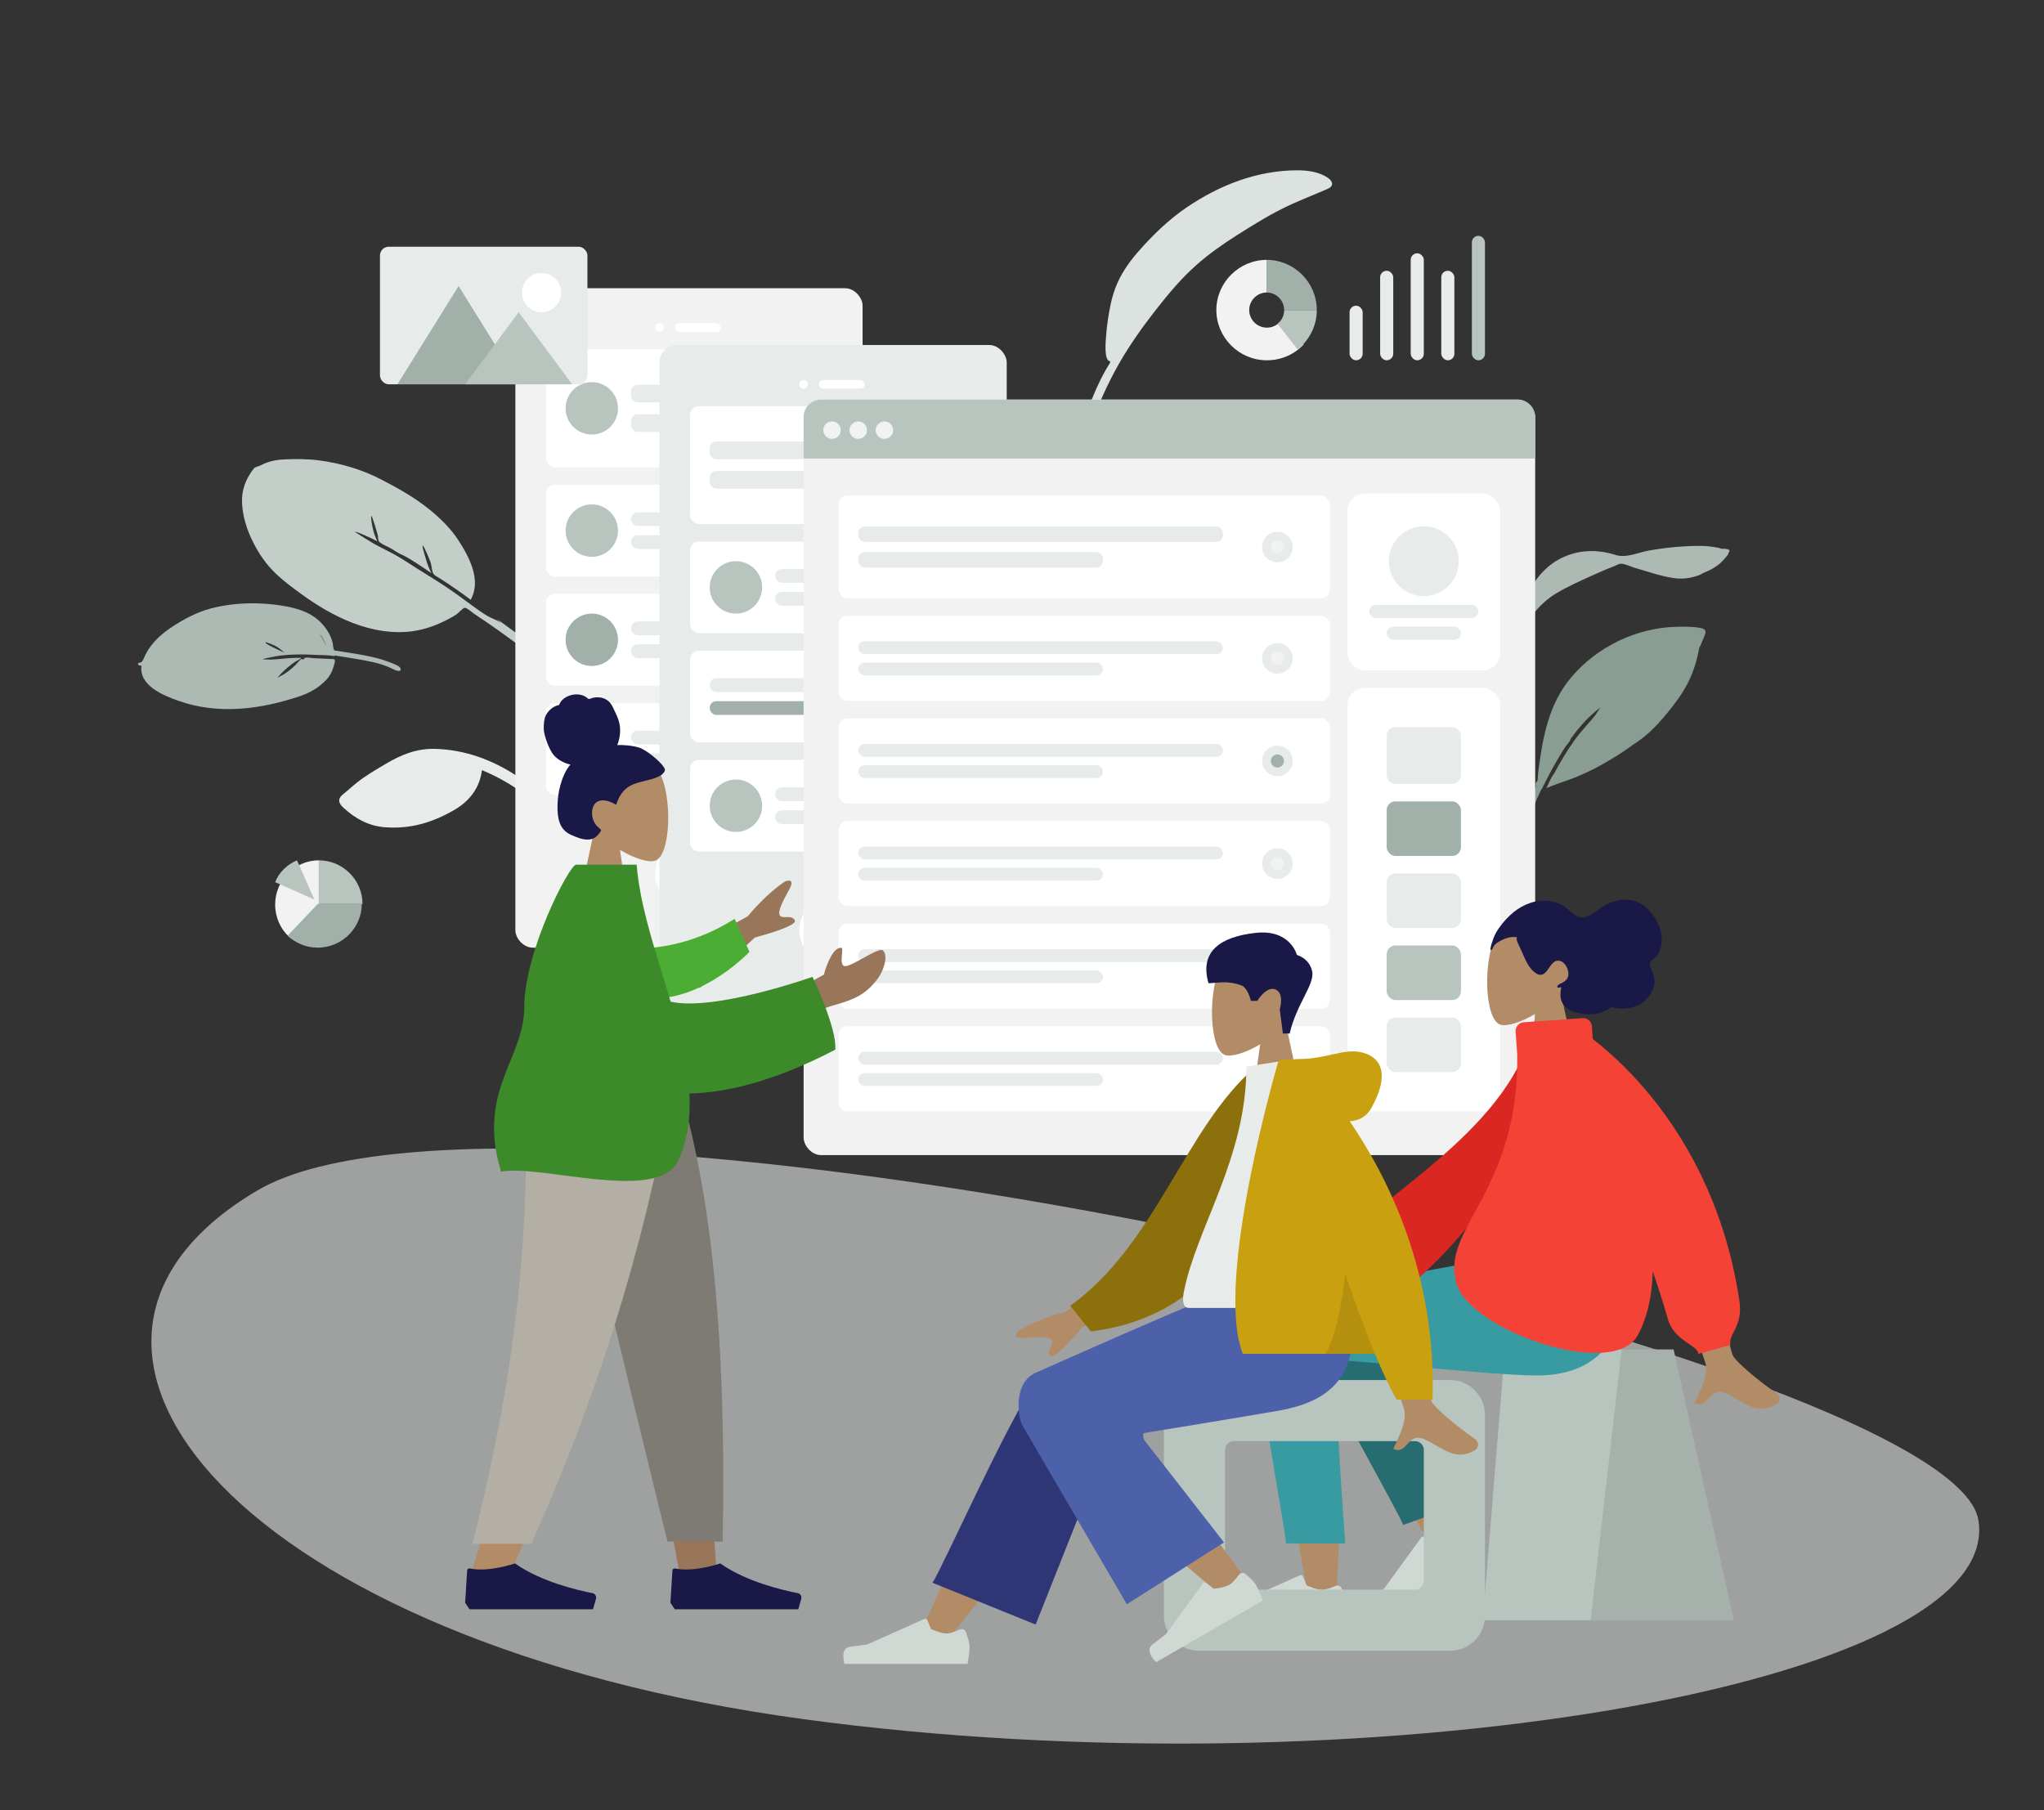<?xml version="1.0" encoding="UTF-8"?>
<svg xmlns="http://www.w3.org/2000/svg" width="936" height="829" viewBox="0 0 936 829" fill="none">
  <rect x="0" y="0" width="936" height="829" fill="#333333" stroke="none"/>
  <path fill-rule="evenodd" clip-rule="evenodd" d="M607.986 81.376C604.041 78.701 598.796 78 594.076 78C575.64 78 558.311 84.84 543.341 95.032C535.138 100.616 527.8 107.728 521.322 115.132C517.582 119.407 514.248 124.03 511.887 129.173C510.294 132.644 509.201 136.261 508.46 139.991C507.557 144.537 506.839 149.175 506.515 153.797C506.387 155.617 505.33 165.274 508.356 165.438C508.338 165.676 508.334 165.903 508.353 166.106C501.782 176.38 497.723 188.42 493.958 199.835C490.683 209.769 487.764 219.786 485.87 230.063C483.375 243.592 481.737 257.326 480.958 271.05C480.791 273.999 480.676 276.95 480.577 279.903C480.493 282.422 480.408 284.941 480.325 287.461C480.233 290.284 479.736 293.534 480.185 296.34C480.576 298.784 482.691 298.414 482.785 295.982C482.898 293.045 482.879 290.102 483.008 287.163C483.179 283.262 483.355 279.361 483.546 275.461C484.875 248.369 489.86 221.675 499.061 196.084C502.785 185.728 507.051 175.925 512.535 166.345C517.356 157.922 523.156 149.767 529.084 142.173C534.845 134.792 540.836 127.583 547.895 121.33C553.624 116.256 559.926 111.835 566.404 107.722C574.631 102.498 582.843 97.401 591.755 93.391C596.388 91.307 601.108 89.441 605.777 87.441C606.617 87.081 607.517 86.732 608.325 86.315C611.02 84.925 610.133 82.832 607.986 81.376Z" fill="#DCE2DF"></path>
  <path fill-rule="evenodd" clip-rule="evenodd" d="M788.225 251.334C787.692 250.946 786.426 250.809 785.838 250.692C783.39 250.21 780.869 250 778.374 250C770.681 250.012 762.863 250.767 755.298 252.074C750.494 252.903 744.687 255.696 739.909 254.179C731.585 251.537 723.172 251.667 715.274 255.439C708.053 258.888 702.572 265.439 699.373 272.517C698.89 273.586 696.932 277.519 696.378 280.17C696.141 280.712 695.913 281.257 695.708 281.811C695.126 283.384 694.603 284.984 694.118 286.588C693.91 287.272 693.389 288.782 694.008 289.074C693.019 290.901 692.141 292.783 691.411 294.726C689.286 300.378 686.962 306.578 686.215 312.568C685.939 314.786 685.928 317.017 686.185 319.239C686.312 320.338 686.26 322.546 687.004 323.382C688.585 325.154 689.396 322.673 689.218 321.491C687.858 312.485 690.485 304.027 693.598 295.561C695.612 290.087 698.92 285.078 702.626 280.543C705.625 276.871 708.842 273.98 712.953 271.546C717.981 268.569 723.356 266.163 728.681 263.749C732.184 262.161 735.691 260.615 739.291 259.247C740.092 258.942 741.351 258.161 742.239 258.158C744.116 258.152 746.777 259.537 748.59 260.052C754.554 261.748 760.594 263.919 766.758 264.785C770.712 265.341 774.416 264.715 778.113 263.398C778.491 263.264 779.125 262.918 779.901 262.424C782.646 261.368 785.243 260.039 787.504 258.121C788.806 257.017 789.989 255.589 791.067 254.282C791.389 253.892 791.532 253.444 791.537 253.018C791.781 252.891 791.943 252.741 791.98 252.567C792.249 251.281 789.796 251.258 788.225 251.334Z" fill="#ACBAB3"></path>
  <path fill-rule="evenodd" clip-rule="evenodd" d="M163.273 358.541C161.764 359.763 160.284 361.012 158.84 362.31C157.739 363.301 155.791 364.485 155.396 365.985C154.985 367.544 156.282 369.003 157.306 369.945C162.723 374.929 168.823 378.298 176.329 378.859C187.887 379.722 197.946 376.77 207.974 370.963C215.018 366.883 219.684 360.849 220.703 352.701C229.092 356.187 237.205 360.993 244.1 366.891C247.502 369.801 250.432 373.025 253.142 376.599C254.878 378.889 256.557 381.215 258.115 383.631C258.792 384.68 259.481 386.542 260.599 387.146C261.912 387.856 263.499 386.743 263.434 385.284C263.379 384.069 262.068 382.66 261.454 381.667C260.436 380.018 259.402 378.379 258.313 376.776C256.551 374.179 254.73 371.62 252.744 369.19C248.28 363.73 242.601 359.221 236.714 355.375C225.42 347.997 213.025 343.349 199.283 342.955C190.833 342.713 183.725 345.6 176.499 349.911C172 352.595 167.356 355.235 163.273 358.541Z" fill="#E7EBE9"></path>
  <path fill-rule="evenodd" clip-rule="evenodd" d="M272.883 322.856C264.077 313.787 255.241 304.832 245.403 296.847C239.605 292.141 233.495 287.863 227.511 283.401C228.201 284.006 228.878 284.628 229.539 285.266C227.671 283.998 225.226 283.281 223.246 282.107C221.037 280.798 218.925 279.301 216.854 277.791C212.811 274.845 208.829 271.843 204.673 269.051C200.043 265.94 195.245 263.066 190.536 260.072C186.539 257.532 182.494 254.751 178.218 252.674C175.888 251.542 173.553 250.201 171.213 249.02C170.43 248.625 162.484 243.608 162.504 243.593C162.943 243.262 166.942 245.14 167.56 245.393C169.366 246.131 171.094 247.013 172.83 247.893C171.877 246.013 171.123 244.038 170.712 241.958C170.585 241.317 169.569 236.644 170.089 236.252C170.348 236.057 172.883 244.416 173.013 245.22C173.119 245.872 173.103 246.812 173.317 247.431C173.662 248.429 173.645 248.127 174.405 248.69C175.798 249.721 177.647 250.365 179.154 251.227C179.968 251.68 182.485 253.48 184.001 253.993C188.588 256.221 193.238 259.649 197.597 262.495C196.453 260.345 195.582 258.097 194.948 255.741C194.797 255.182 193.167 250.165 193.563 249.867C194.008 249.532 197.112 257.195 197.296 257.92C197.637 259.268 197.708 260.768 198.136 262.079C198.605 263.518 200.07 264.028 201.39 264.867C206.247 267.953 210.938 271.232 215.55 274.662C220.583 265.711 214.78 254.903 209.89 247.393C206.364 241.98 201.619 237.34 196.608 233.289C189.92 227.882 182.269 223.563 174.627 219.612C165.723 215.009 156.099 212.156 146.093 210.839C140.86 210.149 135.507 210.169 130.221 210.39C127.639 210.498 125.16 210.84 122.686 211.682C121.57 212.062 120.492 212.541 119.442 213.077C118.644 213.484 116.713 213.914 116.255 214.521C112.477 219.438 110.545 224.337 110.84 230.515C111.119 236.363 112.966 242.214 115.472 247.431C118.264 253.24 121.854 258.512 126.55 262.936C130.132 266.312 134.137 269.25 138.116 272.15C152.267 282.463 170.208 291.433 188.536 289.128C194.469 288.383 200.112 286.308 205.385 283.489C206.628 282.824 207.863 282.152 209.036 281.368C209.827 280.839 211.941 278.456 212.736 278.37C213.827 278.251 216.175 280.469 217.198 281.144C224.972 286.275 232.542 291.685 239.953 297.313C247.839 303.301 255.337 309.697 262.615 316.393C265.71 319.242 268.786 322.096 271.791 325.04C272.491 325.725 274.202 328.247 275.471 328.361C276.273 328.434 276.814 327.749 276.7 327.006C276.501 325.715 273.785 323.784 272.883 322.856Z" fill="#C4CEC9"></path>
  <path fill-rule="evenodd" clip-rule="evenodd" d="M778.98 287.66C775.57 286.915 771.803 286.972 768.329 287.033C749.695 287.287 731.397 296.109 719.489 310.205C709.351 322.205 706.563 337.125 704.56 352.207C704.362 353.704 704.277 355.192 704.165 356.693C704.141 357.015 704.105 357.302 704.066 357.573C703.279 358.277 702.865 359.098 703.332 360C701.597 363.797 700.129 367.69 698.869 371.706C695.162 383.526 691.392 395.571 693.714 408C694.257 401.16 695.399 394.166 696.764 387.438C696.842 387.052 696.927 386.669 697.015 386.287C697.025 386.247 697.033 386.206 697.042 386.166C697.525 384.106 698.153 382.108 698.917 380.141C698.925 380.119 698.933 380.098 698.941 380.077C699.042 379.818 699.149 379.56 699.255 379.303C699.474 378.77 699.699 378.238 699.937 377.709C700.018 377.528 700.095 377.346 700.17 377.163C701.282 374.437 701.751 371.365 702.748 368.545C702.986 367.904 703.235 367.265 703.496 366.629C703.512 366.592 703.527 366.555 703.543 366.518C704.249 364.807 705.028 363.118 705.853 361.446C706.301 361.109 706.54 360.274 706.927 359.515C707.006 359.365 707.631 358.368 707.817 357.793C708.303 356.854 708.786 355.915 709.275 354.977C709.261 354.983 709.246 354.988 709.231 354.994C709.72 354.093 710.211 353.197 710.698 352.304C710.805 352.108 710.913 351.912 711.021 351.715C711.196 351.402 711.371 351.089 711.545 350.777C713.177 347.856 714.908 344.994 716.705 342.167C717.347 341.158 718.879 339.711 719.173 338.579C719.184 338.536 719.186 338.497 719.193 338.457C723.093 332.979 727.582 327.927 732.967 323.924C732.316 324.628 730.932 327.015 730.567 327.488C729.447 328.935 728.232 330.282 727.013 331.646C724.828 334.089 722.696 336.609 720.801 339.274C717.335 344.148 714.346 349.277 711.519 354.51C711.493 354.54 711.463 354.569 711.438 354.601C710.017 356.352 709.123 358.998 708.101 361.001C712.147 359.127 716.622 357.906 720.774 356.242C724.916 354.583 728.944 352.735 732.834 350.566C738.003 347.682 743.366 344.427 748.25 340.743C753.847 337.271 758.551 332.492 762.703 327.477C767.615 321.543 772.117 315.558 774.901 308.353C776.269 304.813 777.345 301.121 777.983 297.386C778.011 297.224 778.046 297.047 778.085 296.864C778.738 295.574 779.321 294.255 779.811 292.906C780.588 290.766 782.425 288.412 778.98 287.66Z" fill="#899D93"></path>
  <path fill-rule="evenodd" clip-rule="evenodd" d="M130.292 299.014C128.94 297.666 127.422 296.45 125.64 295.583C125.189 295.364 121.833 293.895 121.614 294.218C121.105 294.968 129.886 298.583 130.292 299.014M146.205 290.012C146.194 290.069 147.358 291.887 147.675 292.446C148.35 293.635 148.972 294.847 149.558 296.061C148.691 293.916 147.8 291.928 146.205 290.012M64.818 304.814C63.697 305.146 62.35 303.836 63.804 303.514C64.98 303.254 64.922 303.193 65.451 302.321C65.879 301.612 66.144 300.748 66.52 300.005C67.319 298.427 68.224 296.923 69.336 295.514C71.718 292.493 74.621 289.89 77.877 287.696C83.559 283.868 89.929 280.369 96.687 278.611C107.433 275.816 119.662 275.643 130.424 277.581C137.089 278.781 143.181 280.867 147.606 285.809C149.819 288.279 151.555 291.172 152.314 294.358C152.512 295.19 152.475 296.116 152.723 296.932C153.104 298.185 152.936 297.851 154.528 298.095C156.267 298.362 158.004 298.633 159.74 298.91C164.287 299.634 168.861 300.403 173.291 301.578C174.75 301.965 176.176 302.437 177.569 302.987C178.623 303.402 182.818 304.704 183.328 305.965C184.177 308.062 181.333 307.111 180.45 306.655C179.676 306.254 178.881 305.881 178.075 305.538C176.045 304.673 173.93 304.004 171.767 303.471C169.43 302.895 167.045 302.466 164.67 302.035C162.454 301.634 160.23 301.27 158.003 300.921C156.767 300.727 155.528 300.539 154.29 300.35C153.868 300.286 153.122 299.949 153.178 300.455C150.575 299.993 147.76 300.06 145.109 299.932C141.862 299.777 138.602 299.649 135.344 299.742C132.994 299.81 130.642 299.952 128.304 300.242C126.938 300.412 125.594 300.661 124.253 300.976C123.517 301.149 120.614 301.515 120.213 302.106C120.385 301.852 123.589 302.099 123.997 302.084C125.628 302.028 127.247 301.879 128.872 301.712C131.888 301.402 134.906 301.24 137.931 301.263C137.92 301.752 135.853 302.623 135.349 302.947C134.217 303.674 133.134 304.467 132.123 305.337C130.343 306.869 128.211 308.766 126.979 310.581C127.342 310.046 129.133 309.35 129.768 308.942C130.786 308.287 131.783 307.588 132.727 306.841C133.598 306.152 134.411 305.407 135.21 304.646C136.009 303.885 137.094 302.303 138.144 301.796C138.208 301.765 138.666 302.098 138.926 301.985C139.188 301.871 139.515 301.3 139.581 301.277C140.559 300.93 142.415 301.362 143.443 301.406C146.109 301.519 148.772 301.667 151.435 301.802C152.26 301.843 152.962 301.671 153.273 302.231C153.605 302.829 152.997 304.4 152.824 305.051C152.182 307.469 151.041 309.638 149.245 311.511C145.883 315.02 141.736 317.359 137.052 318.924C119.111 324.918 100.023 327.318 82.088 321.083C74.662 318.502 63.479 313.889 64.818 304.814" fill="#ACBAB3"></path>
  <g clip-path="url(#clip0_3_1772)">
    <rect x="236" y="132" width="159" height="302" rx="8" fill="#F2F2F2"></rect>
    <path fill-rule="evenodd" clip-rule="evenodd" d="M315 415C323.284 415 330 408.284 330 400C330 391.716 323.284 385 315 385C306.716 385 300 391.716 300 400C300 408.284 306.716 415 315 415Z" fill="white"></path>
    <path fill-rule="evenodd" clip-rule="evenodd" d="M302 152C303.105 152 304 151.105 304 150C304 148.895 303.105 148 302 148C300.895 148 300 148.895 300 150C300 151.105 300.895 152 302 152Z" fill="white"></path>
    <rect x="309" y="148" width="21" height="4" rx="2" fill="white"></rect>
    <g clip-path="url(#clip1_3_1772)">
      <g clip-path="url(#clip2_3_1772)">
        <rect x="250" y="160" width="131" height="54" rx="4" fill="white"></rect>
        <g clip-path="url(#clip3_3_1772)">
          <rect x="289" y="176.2" width="73" height="8.1" rx="3" fill="#E7EBE9"></rect>
          <rect x="289" y="189.7" width="49" height="8.1" rx="3" fill="#E7EBE9"></rect>
        </g>
        <path fill-rule="evenodd" clip-rule="evenodd" d="M271 199C277.627 199 283 193.627 283 187C283 180.373 277.627 175 271 175C264.373 175 259 180.373 259 187C259 193.627 264.373 199 271 199Z" fill="#B8C4BE"></path>
      </g>
      <g clip-path="url(#clip4_3_1772)">
        <rect x="250" y="222" width="131" height="42" rx="4" fill="white"></rect>
        <g clip-path="url(#clip5_3_1772)">
          <rect x="289" y="234.6" width="73" height="6.3" rx="3" fill="#E7EBE9"></rect>
          <rect x="289" y="245.1" width="49" height="6.3" rx="3" fill="#E7EBE9"></rect>
        </g>
        <path fill-rule="evenodd" clip-rule="evenodd" d="M271 255C277.627 255 283 249.627 283 243C283 236.373 277.627 231 271 231C264.373 231 259 236.373 259 243C259 249.627 264.373 255 271 255Z" fill="#B8C4BE"></path>
      </g>
      <g clip-path="url(#clip6_3_1772)">
        <rect x="250" y="272" width="131" height="42" rx="4" fill="white"></rect>
        <g clip-path="url(#clip7_3_1772)">
          <rect x="289" y="284.6" width="73" height="6.3" rx="3" fill="#E7EBE9"></rect>
          <rect x="289" y="295.1" width="49" height="6.3" rx="3" fill="#E7EBE9"></rect>
        </g>
        <path fill-rule="evenodd" clip-rule="evenodd" d="M271 305C277.627 305 283 299.627 283 293C283 286.373 277.627 281 271 281C264.373 281 259 286.373 259 293C259 299.627 264.373 305 271 305Z" fill="#A1B1A9"></path>
      </g>
      <g clip-path="url(#clip8_3_1772)">
        <rect x="250" y="322" width="131" height="42" rx="4" fill="white"></rect>
        <g clip-path="url(#clip9_3_1772)">
          <rect x="289" y="334.6" width="73" height="6.3" rx="3" fill="#E7EBE9"></rect>
          <rect x="289" y="345.1" width="49" height="6.3" rx="3" fill="#E7EBE9"></rect>
        </g>
        <path fill-rule="evenodd" clip-rule="evenodd" d="M271 355C277.627 355 283 349.627 283 343C283 336.373 277.627 331 271 331C264.373 331 259 336.373 259 343C259 349.627 264.373 355 271 355Z" fill="#B8C4BE"></path>
      </g>
    </g>
  </g>
  <rect x="302" y="158" width="159" height="302" rx="8" fill="#E7EBE9"></rect>
  <path fill-rule="evenodd" clip-rule="evenodd" d="M381 441C389.284 441 396 434.284 396 426C396 417.716 389.284 411 381 411C372.716 411 366 417.716 366 426C366 434.284 372.716 441 381 441Z" fill="white"></path>
  <path fill-rule="evenodd" clip-rule="evenodd" d="M368 178C369.105 178 370 177.105 370 176C370 174.895 369.105 174 368 174C366.895 174 366 174.895 366 176C366 177.105 366.895 178 368 178Z" fill="white"></path>
  <rect x="375" y="174" width="21" height="4" rx="2" fill="white"></rect>
  <g clip-path="url(#clip10_3_1772)">
    <g clip-path="url(#clip11_3_1772)">
      <rect x="316" y="186" width="131" height="54" rx="4" fill="white"></rect>
      <g clip-path="url(#clip12_3_1772)">
        <rect x="325" y="202.2" width="73" height="8.1" rx="3" fill="#E7EBE9"></rect>
        <rect x="325" y="215.7" width="49" height="8.1" rx="3" fill="#E7EBE9"></rect>
      </g>
      <path fill-rule="evenodd" clip-rule="evenodd" d="M433 220C436.866 220 440 216.866 440 213C440 209.134 436.866 206 433 206C429.134 206 426 209.134 426 213C426 216.866 429.134 220 433 220Z" fill="#E7EBE9"></path>
      <path fill-rule="evenodd" clip-rule="evenodd" d="M433 216C434.657 216 436 214.657 436 213C436 211.343 434.657 210 433 210C431.343 210 430 211.343 430 213C430 214.657 431.343 216 433 216Z" fill="#F2F2F2"></path>
    </g>
    <g clip-path="url(#clip13_3_1772)">
      <rect x="316" y="248" width="131" height="42" rx="4" fill="white"></rect>
      <g clip-path="url(#clip14_3_1772)">
        <rect x="355" y="260.6" width="73" height="6.3" rx="3" fill="#E7EBE9"></rect>
        <rect x="355" y="271.1" width="49" height="6.3" rx="3" fill="#E7EBE9"></rect>
      </g>
      <path fill-rule="evenodd" clip-rule="evenodd" d="M337 281C343.627 281 349 275.627 349 269C349 262.373 343.627 257 337 257C330.373 257 325 262.373 325 269C325 275.627 330.373 281 337 281Z" fill="#B8C4BE"></path>
    </g>
    <g clip-path="url(#clip15_3_1772)">
      <rect x="316" y="298" width="131" height="42" rx="4" fill="white"></rect>
      <g clip-path="url(#clip16_3_1772)">
        <rect x="325" y="310.6" width="73" height="6.3" rx="3" fill="#E7EBE9"></rect>
        <rect x="325" y="321.1" width="49" height="6.3" rx="3" fill="#A1B1A9"></rect>
      </g>
      <path fill-rule="evenodd" clip-rule="evenodd" d="M433 326C436.866 326 440 322.866 440 319C440 315.134 436.866 312 433 312C429.134 312 426 315.134 426 319C426 322.866 429.134 326 433 326Z" fill="#E7EBE9"></path>
      <path fill-rule="evenodd" clip-rule="evenodd" d="M433 322C434.657 322 436 320.657 436 319C436 317.343 434.657 316 433 316C431.343 316 430 317.343 430 319C430 320.657 431.343 322 433 322Z" fill="#F2F2F2"></path>
    </g>
    <g clip-path="url(#clip17_3_1772)">
      <rect x="316" y="348" width="131" height="42" rx="4" fill="white"></rect>
      <g clip-path="url(#clip18_3_1772)">
        <rect x="355" y="360.6" width="73" height="6.3" rx="3" fill="#E7EBE9"></rect>
        <rect x="355" y="371.1" width="49" height="6.3" rx="3" fill="#E7EBE9"></rect>
      </g>
      <path fill-rule="evenodd" clip-rule="evenodd" d="M337 381C343.627 381 349 375.627 349 369C349 362.373 343.627 357 337 357C330.373 357 325 362.373 325 369C325 375.627 330.373 381 337 381Z" fill="#B8C4BE"></path>
    </g>
  </g>
  <g clip-path="url(#clip19_3_1772)">
    <rect x="368" y="183" width="335" height="346" rx="8" fill="#F2F2F2"></rect>
    <rect x="617" y="226" width="70" height="81" rx="8" fill="white"></rect>
    <path fill-rule="evenodd" clip-rule="evenodd" d="M652 273C660.837 273 668 265.837 668 257C668 248.163 660.837 241 652 241C643.163 241 636 248.163 636 257C636 265.837 643.163 273 652 273Z" fill="#E7EBE9"></path>
    <rect x="627" y="277" width="50" height="6" rx="3" fill="#E7EBE9"></rect>
    <rect x="635" y="287" width="34" height="6" rx="3" fill="#E7EBE9"></rect>
    <path d="M368 191C368 186.582 371.582 183 376 183H695C699.418 183 703 186.582 703 191V210H368V191Z" fill="#B8C4BE"></path>
    <path fill-rule="evenodd" clip-rule="evenodd" d="M381 201C383.209 201 385 199.209 385 197C385 194.791 383.209 193 381 193C378.791 193 377 194.791 377 197C377 199.209 378.791 201 381 201Z" fill="#F2F2F2"></path>
    <path fill-rule="evenodd" clip-rule="evenodd" d="M393 201C395.209 201 397 199.209 397 197C397 194.791 395.209 193 393 193C390.791 193 389 194.791 389 197C389 199.209 390.791 201 393 201Z" fill="#F2F2F2"></path>
    <path fill-rule="evenodd" clip-rule="evenodd" d="M405 201C407.209 201 409 199.209 409 197C409 194.791 407.209 193 405 193C402.791 193 401 194.791 401 197C401 199.209 402.791 201 405 201Z" fill="#F2F2F2"></path>
    <g clip-path="url(#clip20_3_1772)">
      <rect x="617" y="315" width="70" height="194" rx="8" fill="white"></rect>
      <g clip-path="url(#clip21_3_1772)">
        <rect x="635" y="333" width="34" height="26" rx="4" fill="#E7EBE9"></rect>
        <rect x="635" y="367" width="34" height="25" rx="4" fill="#A1B1A9"></rect>
        <rect x="635" y="400" width="34" height="25" rx="4" fill="#E7EBE9"></rect>
        <rect x="635" y="466" width="34" height="25" rx="4" fill="#E7EBE9"></rect>
        <rect x="635" y="433" width="34" height="25" rx="4" fill="#B8C4BE"></rect>
      </g>
    </g>
    <g clip-path="url(#clip22_3_1772)">
      <g clip-path="url(#clip23_3_1772)">
        <rect x="384" y="227" width="225" height="47" rx="4" fill="white"></rect>
        <g clip-path="url(#clip24_3_1772)">
          <rect x="393" y="241.1" width="167" height="7.05" rx="3" fill="#E7EBE9"></rect>
          <rect x="393" y="252.85" width="112.096" height="7.05" rx="3" fill="#E7EBE9"></rect>
        </g>
        <path fill-rule="evenodd" clip-rule="evenodd" d="M584.954 257.5C588.82 257.5 591.954 254.366 591.954 250.5C591.954 246.634 588.82 243.5 584.954 243.5C581.088 243.5 577.954 246.634 577.954 250.5C577.954 254.366 581.088 257.5 584.954 257.5Z" fill="#E7EBE9"></path>
        <path fill-rule="evenodd" clip-rule="evenodd" d="M584.954 253.5C586.611 253.5 587.954 252.157 587.954 250.5C587.954 248.843 586.611 247.5 584.954 247.5C583.297 247.5 581.954 248.843 581.954 250.5C581.954 252.157 583.297 253.5 584.954 253.5Z" fill="#F2F2F2"></path>
      </g>
      <g clip-path="url(#clip25_3_1772)">
        <rect x="384" y="282" width="225" height="39" rx="4" fill="white"></rect>
        <g clip-path="url(#clip26_3_1772)">
          <rect x="393" y="293.7" width="167" height="5.85" rx="2.925" fill="#E7EBE9"></rect>
          <rect x="393" y="303.45" width="112.096" height="5.85" rx="2.925" fill="#E7EBE9"></rect>
        </g>
        <path fill-rule="evenodd" clip-rule="evenodd" d="M584.954 308.5C588.82 308.5 591.954 305.366 591.954 301.5C591.954 297.634 588.82 294.5 584.954 294.5C581.088 294.5 577.954 297.634 577.954 301.5C577.954 305.366 581.088 308.5 584.954 308.5Z" fill="#E7EBE9"></path>
        <path fill-rule="evenodd" clip-rule="evenodd" d="M584.954 304.5C586.611 304.5 587.954 303.157 587.954 301.5C587.954 299.843 586.611 298.5 584.954 298.5C583.297 298.5 581.954 299.843 581.954 301.5C581.954 303.157 583.297 304.5 584.954 304.5Z" fill="#F2F2F2"></path>
      </g>
      <g clip-path="url(#clip27_3_1772)">
        <rect x="384" y="329" width="225" height="39" rx="4" fill="white"></rect>
        <g clip-path="url(#clip28_3_1772)">
          <rect x="393" y="340.7" width="167" height="5.85" rx="2.925" fill="#E7EBE9"></rect>
          <rect x="393" y="350.45" width="112.096" height="5.85" rx="2.925" fill="#E7EBE9"></rect>
        </g>
        <path fill-rule="evenodd" clip-rule="evenodd" d="M584.954 355.5C588.82 355.5 591.954 352.366 591.954 348.5C591.954 344.634 588.82 341.5 584.954 341.5C581.088 341.5 577.954 344.634 577.954 348.5C577.954 352.366 581.088 355.5 584.954 355.5Z" fill="#E7EBE9"></path>
        <path fill-rule="evenodd" clip-rule="evenodd" d="M584.954 351.5C586.611 351.5 587.954 350.157 587.954 348.5C587.954 346.843 586.611 345.5 584.954 345.5C583.297 345.5 581.954 346.843 581.954 348.5C581.954 350.157 583.297 351.5 584.954 351.5Z" fill="#A1B1A9"></path>
      </g>
      <g clip-path="url(#clip29_3_1772)">
        <rect x="384" y="470" width="225" height="39" rx="4" fill="white"></rect>
        <g clip-path="url(#clip30_3_1772)">
          <rect x="393" y="481.7" width="167" height="5.85" rx="2.925" fill="#E7EBE9"></rect>
          <rect x="393" y="491.45" width="112.096" height="5.85" rx="2.925" fill="#E7EBE9"></rect>
        </g>
        <path fill-rule="evenodd" clip-rule="evenodd" d="M584.954 496.5C588.82 496.5 591.954 493.366 591.954 489.5C591.954 485.634 588.82 482.5 584.954 482.5C581.088 482.5 577.954 485.634 577.954 489.5C577.954 493.366 581.088 496.5 584.954 496.5Z" fill="#E7EBE9"></path>
        <path fill-rule="evenodd" clip-rule="evenodd" d="M584.954 492.5C586.611 492.5 587.954 491.157 587.954 489.5C587.954 487.843 586.611 486.5 584.954 486.5C583.297 486.5 581.954 487.843 581.954 489.5C581.954 491.157 583.297 492.5 584.954 492.5Z" fill="#F2F2F2"></path>
      </g>
      <g clip-path="url(#clip31_3_1772)">
        <rect x="384" y="423" width="225" height="39" rx="4" fill="white"></rect>
        <g clip-path="url(#clip32_3_1772)">
          <rect x="393" y="434.7" width="167" height="5.85" rx="2.925" fill="#E7EBE9"></rect>
          <rect x="393" y="444.45" width="112.096" height="5.85" rx="2.925" fill="#E7EBE9"></rect>
        </g>
        <path fill-rule="evenodd" clip-rule="evenodd" d="M584.954 449.5C588.82 449.5 591.954 446.366 591.954 442.5C591.954 438.634 588.82 435.5 584.954 435.5C581.088 435.5 577.954 438.634 577.954 442.5C577.954 446.366 581.088 449.5 584.954 449.5Z" fill="#E7EBE9"></path>
        <path fill-rule="evenodd" clip-rule="evenodd" d="M584.954 445.5C586.611 445.5 587.954 444.157 587.954 442.5C587.954 440.843 586.611 439.5 584.954 439.5C583.297 439.5 581.954 440.843 581.954 442.5C581.954 444.157 583.297 445.5 584.954 445.5Z" fill="#F2F2F2"></path>
      </g>
      <g clip-path="url(#clip33_3_1772)">
        <rect x="384" y="376" width="225" height="39" rx="4" fill="white"></rect>
        <g clip-path="url(#clip34_3_1772)">
          <rect x="393" y="387.7" width="167" height="5.85" rx="2.925" fill="#E7EBE9"></rect>
          <rect x="393" y="397.45" width="112.096" height="5.85" rx="2.925" fill="#E7EBE9"></rect>
        </g>
        <path fill-rule="evenodd" clip-rule="evenodd" d="M584.954 402.5C588.82 402.5 591.954 399.366 591.954 395.5C591.954 391.634 588.82 388.5 584.954 388.5C581.088 388.5 577.954 391.634 577.954 395.5C577.954 399.366 581.088 402.5 584.954 402.5Z" fill="#E7EBE9"></path>
        <path fill-rule="evenodd" clip-rule="evenodd" d="M584.954 398.5C586.611 398.5 587.954 397.157 587.954 395.5C587.954 393.843 586.611 392.5 584.954 392.5C583.297 392.5 581.954 393.843 581.954 395.5C581.954 397.157 583.297 398.5 584.954 398.5Z" fill="#F2F2F2"></path>
      </g>
    </g>
  </g>
  <rect x="618" y="140" width="6" height="25" rx="3" fill="#E7EBE9"></rect>
  <rect x="632" y="124" width="6" height="41" rx="3" fill="#E7EBE9"></rect>
  <rect x="646" y="116" width="6" height="49" rx="3" fill="#E7EBE9"></rect>
  <rect x="660" y="124" width="6" height="41" rx="3" fill="#E7EBE9"></rect>
  <rect x="674" y="108" width="6" height="57" rx="3" fill="#B8C4BE"></rect>
  <path fill-rule="evenodd" clip-rule="evenodd" d="M126 414.256C126 403.117 135.002 394 146 394V414.256L132.332 429C128.444 425.395 126 420.107 126 414.256Z" fill="#F2F2F2"></path>
  <path fill-rule="evenodd" clip-rule="evenodd" d="M145.471 414H165.668C165.668 419.221 163.538 424.113 160.171 427.668C156.468 431.556 151.195 434 145.471 434C140.198 434 135.372 431.891 131.668 428.557L145.471 414Z" fill="#A1B1A9"></path>
  <path fill-rule="evenodd" clip-rule="evenodd" d="M166 414C166 403.002 156.998 394 146 394V414H166ZM136 394L144 412L126 404C127.78 399.334 131.777 395.78 136 394Z" fill="#B8C4BE"></path>
  <path fill-rule="evenodd" clip-rule="evenodd" d="M586.051 147.504C584.573 149.068 582.479 150.05 580.15 150.05C575.675 150.05 572.048 146.446 572.048 142C572.048 137.554 575.675 133.95 580.15 133.95V119C567.42 119 557 129.352 557 142C557 154.648 567.42 165 580.15 165C586.837 165 592.88 162.189 597 157.718L586.051 147.504Z" fill="#F2F2F2"></path>
  <path fill-rule="evenodd" clip-rule="evenodd" d="M580 119V133.95C584.446 133.95 588.05 137.554 588.05 142H603C603 129.352 592.648 119 580 119Z" fill="#A1B1A9"></path>
  <path fill-rule="evenodd" clip-rule="evenodd" d="M588.073 142C588.073 144.555 586.869 146.827 585 148.293L594.196 160C599.55 155.809 603 149.312 603 142H588.073Z" fill="#B8C4BE"></path>
  <path fill-rule="evenodd" clip-rule="evenodd" d="M222.007 164.986C222.003 164.996 221.999 165.006 221.993 165.018C221.999 165.008 222.007 164.968 222.007 164.986Z" fill="#B8C4BE"></path>
  <path fill-rule="evenodd" clip-rule="evenodd" d="M221.998 165.001C221.998 165.003 221.996 165.007 221.996 165.011C221.996 165.001 222.014 164.971 221.998 165.001Z" fill="#B8C4BE"></path>
  <path fill-rule="evenodd" clip-rule="evenodd" d="M222.067 164.832C222.053 164.872 222.035 164.91 222.019 164.95C222.027 164.93 222.035 164.914 222.043 164.894C221.835 165.414 221.967 165.076 222.067 164.832Z" fill="#B8C4BE"></path>
  <path fill-rule="evenodd" clip-rule="evenodd" d="M222.022 164.953C222.014 164.971 222.006 164.991 221.998 165.009C221.94 165.121 222.022 164.953 222.022 164.953Z" fill="#B8C4BE"></path>
  <path fill-rule="evenodd" clip-rule="evenodd" d="M221.999 165.002C221.999 165 221.999 165 222.001 164.998C221.999 165 221.999 165 221.999 165.002Z" fill="#B8C4BE"></path>
  <path fill-rule="evenodd" clip-rule="evenodd" d="M221.99 165.016C221.978 165.04 222.046 164.924 221.99 165.016V165.016Z" fill="#B8C4BE"></path>
  <path fill-rule="evenodd" clip-rule="evenodd" d="M221.998 165.002L222.002 164.998C222 165 222 165.002 221.998 165.002Z" fill="#B8C4BE"></path>
  <rect x="174" y="113" width="95" height="63" rx="4" fill="#E7EBE9"></rect>
  <path fill-rule="evenodd" clip-rule="evenodd" d="M210 131L182 176H238L210 131Z" fill="#A1B1A9"></path>
  <path fill-rule="evenodd" clip-rule="evenodd" d="M237.5 143L213 176H262L237.5 143Z" fill="#B8C4BE"></path>
  <path fill-rule="evenodd" clip-rule="evenodd" d="M248 143C252.971 143 257 138.971 257 134C257 129.029 252.971 125 248 125C243.029 125 239 129.029 239 134C239 138.971 243.029 143 248 143Z" fill="white"></path>
  <g opacity="0.6" clip-path="url(#clip35_3_1772)">
    <path fill-rule="evenodd" clip-rule="evenodd" d="M905.965 696.189C918.165 772.272 622.277 821.899 367.6 787.266C112.922 752.633 -3.912 617.387 117.616 545.322C239.144 473.258 893.764 620.106 905.965 696.189Z" fill="#E7EBE9"></path>
  </g>
  <path fill-rule="evenodd" clip-rule="evenodd" d="M703.065 464.297C696.589 468.203 690.226 470.09 687.24 469.32C679.75 467.388 679.062 439.971 684.857 429.162C690.651 418.353 720.442 413.642 721.943 435.058C722.464 442.49 719.346 449.124 714.738 454.536L723 493.073H699L703.065 464.297Z" fill="#B28B67"></path>
  <path fill-rule="evenodd" clip-rule="evenodd" d="M682.591 434.015C682.829 432.614 683.41 431.058 683.878 429.733C684.483 428.024 685.397 426.483 686.404 425.031C688.299 422.298 690.572 419.829 693.082 417.78C697.667 414.038 703.503 411.879 709.243 412.58C712.14 412.934 714.953 414.04 717.347 415.881C719.511 417.545 721.591 419.993 724.392 420.169C727.44 420.361 730.234 417.669 732.678 416.006C735.434 414.132 738.366 412.766 741.587 412.235C746.983 411.346 752.052 413.17 755.771 417.601C759.728 422.315 762.604 429.229 760.006 435.475C759.523 436.636 758.901 437.615 758.009 438.426C757.191 439.17 755.942 439.962 755.61 441.151C755.258 442.414 756.31 444.045 756.719 445.185C757.303 446.818 757.783 448.533 757.612 450.309C757.332 453.225 755.501 456.008 753.567 457.925C751.6 459.875 749.178 460.994 746.591 461.509C744.864 461.853 743.099 462.043 741.343 461.914C740.472 461.85 739.703 461.608 738.859 461.415C738.038 461.228 737.579 461.446 736.882 461.896C733.646 463.99 730.167 464.8 726.43 464.489C723.276 464.226 719.642 463.461 717.069 461.299C714.212 458.897 714.269 455.586 714.941 452.048C714.229 452.401 712.258 452.62 713.436 451.212C713.902 450.654 714.784 450.427 715.382 450.099C716.079 449.717 716.787 449.224 717.328 448.601C719.513 446.085 717.306 440.966 714.56 440.123C710.479 438.87 709.566 444.645 706.653 446.138C704.978 446.997 703.226 445.823 701.971 444.625C700.29 443.019 699.145 440.891 698.156 438.727C697.341 436.944 696.583 435.136 695.752 433.362C695.365 432.534 694.022 430.192 694.696 429.255C691.774 428.672 688.518 429.888 686.001 431.481C684.961 432.14 684.168 432.867 683.613 434.03C683.494 434.279 683.235 435.02 682.91 435.051C682.305 435.107 682.531 434.367 682.591 434.015Z" fill="#191847"></path>
  <path fill-rule="evenodd" clip-rule="evenodd" d="M766.377 618H689.123L679 742H794L766.377 618Z" fill="#B8C4BE"></path>
  <path fill-rule="evenodd" clip-rule="evenodd" d="M766.377 618H742.617L728.396 742H794L766.377 618Z" fill="black" fill-opacity="0.1"></path>
  <path fill-rule="evenodd" clip-rule="evenodd" d="M646.677 642.566C655.358 660.978 668.923 705.672 668.923 705.672L657.407 710.934C657.407 710.934 628.186 663.952 610.328 631.836C611.16 639.066 612.007 647.206 612.792 655.763C614.653 676.033 612.793 719.827 611.792 732.477C611.163 740.428 600.36 738.762 599.352 732.457C599.181 731.389 598.485 727.639 597.446 722.045C592.353 694.613 579.024 622.818 579 605.238C578.991 598.165 592.81 591.81 601.047 596.756C606.705 590.719 617.412 587.24 623.564 597.212C627.475 603.552 636.767 621.55 646.677 642.566Z" fill="#B28B67"></path>
  <path fill-rule="evenodd" clip-rule="evenodd" d="M668.1 689.125L628.573 595.487C619.103 580.255 592.554 598.587 595.783 607.422C603.114 627.479 640.4 692.414 642.585 698.39L668.1 689.125Z" fill="#276C71"></path>
  <path fill-rule="evenodd" clip-rule="evenodd" d="M667.336 700.185C668.029 699.241 669.37 699.017 670.266 699.771C671.901 701.146 674.252 703.264 675.101 704.734C676.453 707.076 678.267 712.021 678.267 712.021C675.55 713.59 629.422 740.222 629.422 740.222C629.422 740.222 623.884 735.027 627.696 732.157C631.509 729.286 633.988 727.315 633.988 727.315L650.848 704.087C651.179 703.631 651.821 703.538 652.267 703.882L655.77 706.579C655.77 706.579 660.591 706.159 662.965 704.788C664.41 703.953 666.176 701.767 667.336 700.185Z" fill="#D0D8D4"></path>
  <path fill-rule="evenodd" clip-rule="evenodd" d="M611.55 726.284C612.622 725.813 613.896 726.29 614.295 727.391C615.023 729.398 616 732.409 616 734.106C616 736.811 615.099 742 615.099 742C611.961 742 558.697 742 558.697 742C558.697 742 556.498 734.732 561.235 734.152C565.972 733.573 569.105 733.106 569.105 733.106L595.32 721.419C595.835 721.189 596.437 721.43 596.652 721.951L598.337 726.039C598.337 726.039 602.722 728.085 605.463 728.085C607.132 728.085 609.754 727.074 611.55 726.284Z" fill="#D0D8D4"></path>
  <path fill-rule="evenodd" clip-rule="evenodd" d="M576.23 612.433C576.23 639 588.846 700.97 588.854 706.82L616 706.841C616 706.841 610.04 623.898 611.773 623.004C613.507 622.111 682.824 629.925 703.614 629.925C733.592 629.925 745.994 611.02 747 576H687.614C675.522 577.294 612.451 590.015 589.028 594.388C579 596.261 576.23 605.115 576.23 612.433Z" fill="#389BA2"></path>
  <path fill-rule="evenodd" clip-rule="evenodd" d="M793.602 620.908C790.672 614.963 776.03 538.45 776.03 538.45L754.133 538.532C754.133 538.532 779.149 619.583 780.692 623.406C782.696 628.372 779.292 635.587 776.984 640.48C776.627 641.237 776.296 641.938 776.015 642.567C779.218 644 780.757 642.268 782.379 640.442C784.21 638.379 786.149 636.197 790.712 638.319C792.475 639.14 794.143 640.109 795.773 641.057C801.403 644.329 806.575 647.336 813.611 642.994C814.726 642.306 815.949 639.715 812.995 637.69C805.638 632.645 795.035 623.815 793.602 620.908ZM609.179 591.095L637.507 563.46L646.916 579.74L617.458 597.108C610.072 608.743 605.734 613.77 604.444 612.189C603.357 610.857 603.855 609.396 604.314 608.051C604.672 607.003 605.006 606.025 604.547 605.231C603.5 603.42 597.586 604.457 592.016 605.682C586.446 606.906 587.735 604.17 588.919 602.742C594.183 598.493 600.937 594.611 609.179 591.095Z" fill="#B28B67"></path>
  <path fill-rule="evenodd" clip-rule="evenodd" d="M709.305 476.332L700.658 474.849C687.036 523.001 617.047 555.823 612.751 573.823C611.175 580.425 615.926 583.762 613.472 585.772L624.712 594C626.615 591.779 630.677 595.841 639.159 593C647.641 590.159 709.305 533.348 709.305 476.332Z" fill="#DB2721"></path>
  <path fill-rule="evenodd" clip-rule="evenodd" d="M724.684 466.279C726.888 466.125 728.8 467.787 728.954 469.99L729.363 475.848C745.637 488.371 785.97 525.793 796.481 595.457C797.585 602.775 795.588 606.694 793.993 609.826C792.902 611.968 791.998 613.742 792.403 615.983L777.694 620.043C777.694 618.389 775.84 617.13 773.448 615.506C769.97 613.146 765.355 610.013 763.649 603.767C762.031 597.848 759.663 590.454 756.833 582.229C756.566 593.122 754.5 603.14 750 611.438C738.773 632.139 673.891 609.437 667.113 588.318C663.496 577.049 668.628 567.588 675.416 555.076C684.033 539.192 695.317 518.392 694.759 482.734L694.039 472.432C693.885 470.228 695.546 468.317 697.75 468.162L724.684 466.279Z" fill="#F44336"></path>
  <path fill-rule="evenodd" clip-rule="evenodd" d="M577.065 478.244C570.589 482.147 564.226 484.033 561.24 483.263C553.75 481.333 553.062 453.935 558.857 443.134C564.651 432.333 594.442 427.625 595.943 449.025C596.464 456.453 593.346 463.081 588.738 468.49L597 507H573L577.065 478.244Z" fill="#B28B67"></path>
  <path fill-rule="evenodd" clip-rule="evenodd" d="M590.582 473.308C593.594 459.906 602.175 450.771 600.865 444.782C599.554 438.792 593.879 437.332 593.879 437.332C593.879 437.332 590.943 425.457 574.944 427.23C558.945 429.004 549.181 435.648 553.398 450.268C557.274 450.268 561.954 448.866 568.424 451.268C571.504 452.411 572.83 458.358 572.83 458.358H575.754C575.754 458.358 580.011 451.301 584.149 453.171C588.287 455.042 586.03 462.259 586.03 462.259L587.471 473.308H590.582Z" fill="#191847"></path>
  <path fill-rule="evenodd" clip-rule="evenodd" d="M664 632C672.837 632 680 639.163 680 648V740C680 748.837 672.837 756 664 756H549C540.163 756 533 748.837 533 740V648C533 639.163 540.163 632 549 632H664ZM648 660C650.209 660 652 661.791 652 664V724C652 726.209 650.209 728 648 728H565C562.791 728 561 726.209 561 724V664C561 661.791 562.791 660 565 660H648Z" fill="#B8C4BE"></path>
  <path fill-rule="evenodd" clip-rule="evenodd" d="M433.841 751C453.557 726.924 466.897 709.075 473.862 697.454C485.787 677.555 495.547 659.848 498.627 653.084C505.972 636.955 481.718 629.403 476.229 636.926C467.921 648.312 450.178 684.143 423 744.417L433.841 751Z" fill="#B28B67"></path>
  <path fill-rule="evenodd" clip-rule="evenodd" d="M474.242 744L510.935 651.637C518.783 634.8 480.884 623.732 475.117 631.568C462.023 649.357 430.901 719.534 427 724.834L474.242 744Z" fill="#2F3676"></path>
  <path fill-rule="evenodd" clip-rule="evenodd" d="M571.967 725.477C564.819 715.051 538.821 679.974 524.661 665.461C520.592 661.291 516.621 657.288 512.866 653.557C501.704 642.47 479.476 661.106 490.618 671.205C518.365 696.355 558.849 730.307 562.231 733.334C566.972 737.577 576.459 732.029 571.967 725.477Z" fill="#B28B67"></path>
  <path fill-rule="evenodd" clip-rule="evenodd" d="M567.336 721.185C568.029 720.241 569.37 720.017 570.266 720.771C571.901 722.146 574.252 724.264 575.101 725.734C576.453 728.076 578.267 733.021 578.267 733.021C575.55 734.59 529.422 761.222 529.422 761.222C529.422 761.222 523.884 756.027 527.696 753.157C531.509 750.286 533.988 748.315 533.988 748.315L550.848 725.087C551.179 724.631 551.821 724.538 552.267 724.882L555.77 727.579C555.77 727.579 560.591 727.159 562.965 725.788C564.41 724.953 566.176 722.767 567.336 721.185Z" fill="#D0D8D4"></path>
  <path fill-rule="evenodd" clip-rule="evenodd" d="M439.55 746.284C440.622 745.813 441.896 746.29 442.295 747.391C443.023 749.398 444 752.409 444 754.106C444 756.811 443.099 762 443.099 762C439.961 762 386.697 762 386.697 762C386.697 762 384.498 754.732 389.235 754.152C393.972 753.573 397.105 753.106 397.105 753.106L423.32 741.419C423.835 741.189 424.437 741.43 424.652 741.951L426.337 746.039C426.337 746.039 430.722 748.085 433.463 748.085C435.132 748.085 437.754 747.074 439.55 746.284Z" fill="#D0D8D4"></path>
  <path fill-rule="evenodd" clip-rule="evenodd" d="M524.138 656.25C524.138 656.25 569.883 648.798 585.419 646.058C614.943 640.852 623.552 624.965 618.462 590.302L564.066 590.302C553.268 593.42 473.832 628.872 473.832 628.872C464.304 633.602 466.079 647.547 467.82 652.142C467.927 652.423 516.008 734.713 516.008 734.713L560.506 706.365L524.054 659.59C524.054 659.59 522.61 656.682 524.138 656.25Z" fill="#4C61AA"></path>
  <path fill-rule="evenodd" clip-rule="evenodd" d="M488.321 600.635L520.219 577.211L527.27 594.642L495.683 607.741C486.749 618.235 481.754 622.61 480.696 620.865C479.805 619.394 480.502 618.017 481.144 616.749C481.644 615.76 482.11 614.838 481.767 613.989C480.982 612.049 474.981 612.254 469.295 612.691C463.608 613.128 465.265 610.598 466.636 609.349C472.441 605.874 479.669 602.97 488.321 600.635ZM655.602 641.908C652.672 635.963 642.692 578.02 642.692 578.02L621.795 578.102C621.795 578.102 641.149 640.583 642.692 644.406C644.696 649.372 641.292 656.587 638.984 661.48C638.627 662.237 638.296 662.938 638.015 663.567C641.218 665 642.757 663.268 644.378 661.442C646.21 659.379 648.149 657.197 652.712 659.319C654.475 660.14 656.143 661.109 657.773 662.057C663.403 665.329 668.575 668.336 675.611 663.994C676.726 663.306 677.949 660.715 674.995 658.69C667.638 653.645 657.035 644.815 655.602 641.908Z" fill="#B28B67"></path>
  <path fill-rule="evenodd" clip-rule="evenodd" d="M583.305 490.332L574.658 488.849C542.575 516.564 529.397 569.809 490.07 598.015L499.536 609.748C567.76 601.3 584.67 536.355 583.305 490.332Z" fill="#8C700B"></path>
  <path fill-rule="evenodd" clip-rule="evenodd" d="M621 599C621 599 568.992 599 544.489 599C540.992 599 541.651 593.952 542.157 591.404C547.989 562.004 570.759 530.312 570.759 488.461L592.828 485C611.083 514.358 617.395 550.505 621 599Z" fill="#E7EBE9"></path>
  <path fill-rule="evenodd" clip-rule="evenodd" d="M629.603 620C633.042 628.259 636.414 635.465 639.591 641H656C657.765 583.919 636.155 539.996 618.068 513.513C622.084 513.226 625.709 511.545 628 507.411C636.066 492.856 633.153 484.842 624.533 482.208C619.793 480.76 615.334 481.748 609.998 482.932C605.631 483.9 600.675 484.999 594.496 485C594.494 485 594.492 485 594.49 485C593.891 485 593.346 485.04 592.851 485.117L585.528 485.535C585.528 485.535 555.795 586.305 569.128 620H629.603Z" fill="#C8A010"></path>
  <path fill-rule="evenodd" clip-rule="evenodd" d="M629.603 620C625.091 609.164 620.465 596.516 616.013 583.454C614.355 597.839 611.595 612.286 607 620H629.603Z" fill="black" fill-opacity="0.1"></path>
  <path fill-rule="evenodd" clip-rule="evenodd" d="M283.935 389.244C290.411 393.147 296.774 395.033 299.76 394.263C307.25 392.333 307.938 364.935 302.143 354.134C296.349 343.333 266.558 338.625 265.057 360.025C264.536 367.453 267.654 374.081 272.262 379.49L264 418H288L283.935 389.244Z" fill="#B28B67"></path>
  <path fill-rule="evenodd" clip-rule="evenodd" d="M292.663 342.37C289.384 341.37 284.623 341.031 282.621 341.26C283.76 338.531 284.212 335.49 283.844 332.529C283.485 329.652 282.2 327.202 281.011 324.635C280.463 323.452 279.842 322.275 278.916 321.37C277.972 320.448 276.778 319.84 275.526 319.549C274.245 319.252 272.905 319.277 271.622 319.547C271.054 319.666 270.545 319.925 269.988 320.07C269.418 320.218 269.141 319.861 268.727 319.502C267.73 318.638 266.268 318.211 265.006 318.059C263.59 317.887 262.121 318.101 260.771 318.566C259.457 319.019 258.195 319.755 257.245 320.827C256.822 321.304 256.438 321.847 256.188 322.446C256.086 322.692 256.069 322.838 255.823 322.928C255.596 323.012 255.331 323.014 255.096 323.094C252.831 323.861 250.893 325.612 249.838 327.86C249.223 329.171 248.932 331.48 249.011 334.068C249.091 336.656 251.428 343.408 253.613 345.871C255.564 348.07 258.432 349.52 261.199 350.155C259.362 352.255 258.14 354.878 257.235 357.547C256.253 360.445 255.645 363.457 255.421 366.525C255.208 369.44 255.188 372.524 255.871 375.377C256.511 378.045 257.878 380.234 260.161 381.622C261.206 382.258 262.331 382.736 263.463 383.173C264.578 383.603 265.696 384.022 266.864 384.263C269.075 384.72 271.622 384.642 273.325 382.882C273.939 382.248 274.614 381.451 275.061 380.676C275.222 380.397 275.32 380.215 275.124 379.943C274.89 379.616 274.511 379.366 274.21 379.111C272.493 377.656 271.43 375.713 271.163 373.405C270.891 371.063 271.52 368.039 273.797 367.017C276.608 365.755 279.704 367.204 282.203 368.554C283.265 364.806 285.445 361.431 288.863 359.712C292.645 357.811 296.985 357.588 300.871 355.956C301.884 355.531 302.915 355.048 303.661 354.182C303.973 353.82 304.338 353.35 304.463 352.871C304.626 352.242 304.22 351.715 303.907 351.224C302.245 348.624 295.943 343.37 292.663 342.37Z" fill="#191847"></path>
  <path fill-rule="evenodd" clip-rule="evenodd" d="M257 498L293.631 624.227L310.86 719H328.153L310.891 498H257Z" fill="#997659"></path>
  <path fill-rule="evenodd" clip-rule="evenodd" d="M240.538 498C243.094 563.574 242.086 599.34 241.514 605.298C240.942 611.256 237.694 651.156 215.564 721H233.55C262.858 653.997 273.089 614.096 276.45 605.298C279.812 596.5 289.739 560.734 304.233 498H240.538Z" fill="#B28B67"></path>
  <path fill-rule="evenodd" clip-rule="evenodd" d="M256.214 498C265.742 541.435 282.222 610.768 305.653 706H330.946C332.814 608.254 324.867 543.92 311.105 498H256.214Z" fill="#7E7A74"></path>
  <path fill-rule="evenodd" clip-rule="evenodd" d="M240.41 498C242.913 563.574 236.426 628.177 216.331 707.021H243.317C272.679 641.018 293.723 576.734 308.106 498H240.41Z" fill="#B4AFA5"></path>
  <path fill-rule="evenodd" clip-rule="evenodd" d="M213 734L213.915 719.249C213.955 718.609 214.577 718.171 215.205 718.304C223.872 720.146 235.826 716 235.826 716C247.857 724.522 265.201 728.433 271.308 729.604C272.49 729.831 273.248 731.023 272.92 732.18L271.553 737H235.826H214.985L213 734Z" fill="#191847"></path>
  <path fill-rule="evenodd" clip-rule="evenodd" d="M307 734L307.915 719.249C307.955 718.609 308.577 718.171 309.205 718.304C317.872 720.146 329.826 716 329.826 716C341.857 724.522 359.201 728.433 365.308 729.604C366.49 729.831 367.248 731.023 366.92 732.18L365.553 737H329.826H308.985L307 734Z" fill="#191847"></path>
  <path fill-rule="evenodd" clip-rule="evenodd" d="M342.348 419.69L307.638 438.7L320.456 452.458L345.677 429.365C358.963 425.704 365.039 423.025 363.905 421.329C362.948 419.9 361.406 419.949 359.985 419.995C358.878 420.031 357.845 420.064 357.22 419.394C355.794 417.863 358.515 412.51 361.315 407.542C364.114 402.573 361.121 403.005 359.409 403.72C353.807 407.512 348.12 412.836 342.348 419.69ZM377.247 446.364L362 454.74L362.868 470.04C362.868 470.04 372.743 462.913 381.238 460.544C392.071 457.524 396.453 455.218 401.746 448.473C404.579 444.864 406.982 437.61 404.286 435.248C403.252 434.341 399.399 436.482 395.468 438.667C392.472 440.332 389.43 442.022 387.556 442.408C385.034 442.927 385.329 439.657 385.565 437.045C385.734 435.17 385.873 433.633 384.918 434.077C380.455 434.154 377.247 446.364 377.247 446.364Z" fill="#997659"></path>
  <path fill-rule="evenodd" clip-rule="evenodd" d="M290.734 434.465C302.892 434.337 319.104 431.769 336.402 420.789L343.196 435.939C331.264 447.78 314.486 457.51 299.816 457.098C288.255 456.773 282.347 442.789 290.734 434.465Z" fill="#4BAD33"></path>
  <path fill-rule="evenodd" clip-rule="evenodd" d="M257.945 538.259C246.387 536.752 235.766 535.367 229.473 536.606C222.411 513.673 228.275 499.234 233.688 485.905C236.95 477.871 240.049 470.241 240.056 461.397C240.075 435.642 260.754 396 263.797 396H264.67H288.783H291.544C292.784 411.937 298.079 429.193 303.407 446.56C304.652 450.615 305.898 454.677 307.095 458.729C327.26 463.307 372.036 447.373 372.036 447.373C372.036 447.373 383.34 470.759 382.487 480.717C356.424 494.331 334.087 500.401 315.683 500.802C316.268 511.721 314.939 522.112 310.474 531.606C304.491 544.327 279.576 541.079 257.945 538.259Z" fill="#3C8A29"></path>
  <defs>
    <clipPath id="clip0_3_1772">
      <rect width="159" height="302" fill="white" transform="translate(236 132)"></rect>
    </clipPath>
    <clipPath id="clip1_3_1772">
      <rect width="131" height="204" fill="white" transform="translate(250 160)"></rect>
    </clipPath>
    <clipPath id="clip2_3_1772">
      <rect width="131" height="54" fill="white" transform="translate(250 160)"></rect>
    </clipPath>
    <clipPath id="clip3_3_1772">
      <rect width="73" height="21.6" fill="white" transform="translate(289 176.2)"></rect>
    </clipPath>
    <clipPath id="clip4_3_1772">
      <rect width="131" height="42" fill="white" transform="translate(250 222)"></rect>
    </clipPath>
    <clipPath id="clip5_3_1772">
      <rect width="73" height="16.8" fill="white" transform="translate(289 234.6)"></rect>
    </clipPath>
    <clipPath id="clip6_3_1772">
      <rect width="131" height="42" fill="white" transform="translate(250 272)"></rect>
    </clipPath>
    <clipPath id="clip7_3_1772">
      <rect width="73" height="16.8" fill="white" transform="translate(289 284.6)"></rect>
    </clipPath>
    <clipPath id="clip8_3_1772">
      <rect width="131" height="42" fill="white" transform="translate(250 322)"></rect>
    </clipPath>
    <clipPath id="clip9_3_1772">
      <rect width="73" height="16.8" fill="white" transform="translate(289 334.6)"></rect>
    </clipPath>
    <clipPath id="clip10_3_1772">
      <rect width="131" height="204" fill="white" transform="translate(316 186)"></rect>
    </clipPath>
    <clipPath id="clip11_3_1772">
      <rect width="131" height="54" fill="white" transform="translate(316 186)"></rect>
    </clipPath>
    <clipPath id="clip12_3_1772">
      <rect width="73" height="21.6" fill="white" transform="translate(325 202.2)"></rect>
    </clipPath>
    <clipPath id="clip13_3_1772">
      <rect width="131" height="42" fill="white" transform="translate(316 248)"></rect>
    </clipPath>
    <clipPath id="clip14_3_1772">
      <rect width="73" height="16.8" fill="white" transform="translate(355 260.6)"></rect>
    </clipPath>
    <clipPath id="clip15_3_1772">
      <rect width="131" height="42" fill="white" transform="translate(316 298)"></rect>
    </clipPath>
    <clipPath id="clip16_3_1772">
      <rect width="73" height="16.8" fill="white" transform="translate(325 310.6)"></rect>
    </clipPath>
    <clipPath id="clip17_3_1772">
      <rect width="131" height="42" fill="white" transform="translate(316 348)"></rect>
    </clipPath>
    <clipPath id="clip18_3_1772">
      <rect width="73" height="16.8" fill="white" transform="translate(355 360.6)"></rect>
    </clipPath>
    <clipPath id="clip19_3_1772">
      <rect width="335" height="346" fill="white" transform="translate(368 183)"></rect>
    </clipPath>
    <clipPath id="clip20_3_1772">
      <rect width="70" height="194" fill="white" transform="translate(617 315)"></rect>
    </clipPath>
    <clipPath id="clip21_3_1772">
      <rect width="34" height="158" fill="white" transform="translate(635 333)"></rect>
    </clipPath>
    <clipPath id="clip22_3_1772">
      <rect width="225" height="282" fill="white" transform="translate(384 227)"></rect>
    </clipPath>
    <clipPath id="clip23_3_1772">
      <rect width="225" height="47" fill="white" transform="translate(384 227)"></rect>
    </clipPath>
    <clipPath id="clip24_3_1772">
      <rect width="167" height="18.8" fill="white" transform="translate(393 241.1)"></rect>
    </clipPath>
    <clipPath id="clip25_3_1772">
      <rect width="225" height="39" fill="white" transform="translate(384 282)"></rect>
    </clipPath>
    <clipPath id="clip26_3_1772">
      <rect width="167" height="15.6" fill="white" transform="translate(393 293.7)"></rect>
    </clipPath>
    <clipPath id="clip27_3_1772">
      <rect width="225" height="39" fill="white" transform="translate(384 329)"></rect>
    </clipPath>
    <clipPath id="clip28_3_1772">
      <rect width="167" height="15.6" fill="white" transform="translate(393 340.7)"></rect>
    </clipPath>
    <clipPath id="clip29_3_1772">
      <rect width="225" height="39" fill="white" transform="translate(384 470)"></rect>
    </clipPath>
    <clipPath id="clip30_3_1772">
      <rect width="167" height="15.6" fill="white" transform="translate(393 481.7)"></rect>
    </clipPath>
    <clipPath id="clip31_3_1772">
      <rect width="225" height="39" fill="white" transform="translate(384 423)"></rect>
    </clipPath>
    <clipPath id="clip32_3_1772">
      <rect width="167" height="15.6" fill="white" transform="translate(393 434.7)"></rect>
    </clipPath>
    <clipPath id="clip33_3_1772">
      <rect width="225" height="39" fill="white" transform="translate(384 376)"></rect>
    </clipPath>
    <clipPath id="clip34_3_1772">
      <rect width="167" height="15.6" fill="white" transform="translate(393 387.7)"></rect>
    </clipPath>
    <clipPath id="clip35_3_1772">
      <rect width="837.341" height="272.541" fill="white" transform="translate(69.33 525.965)"></rect>
    </clipPath>
  </defs>
</svg>
